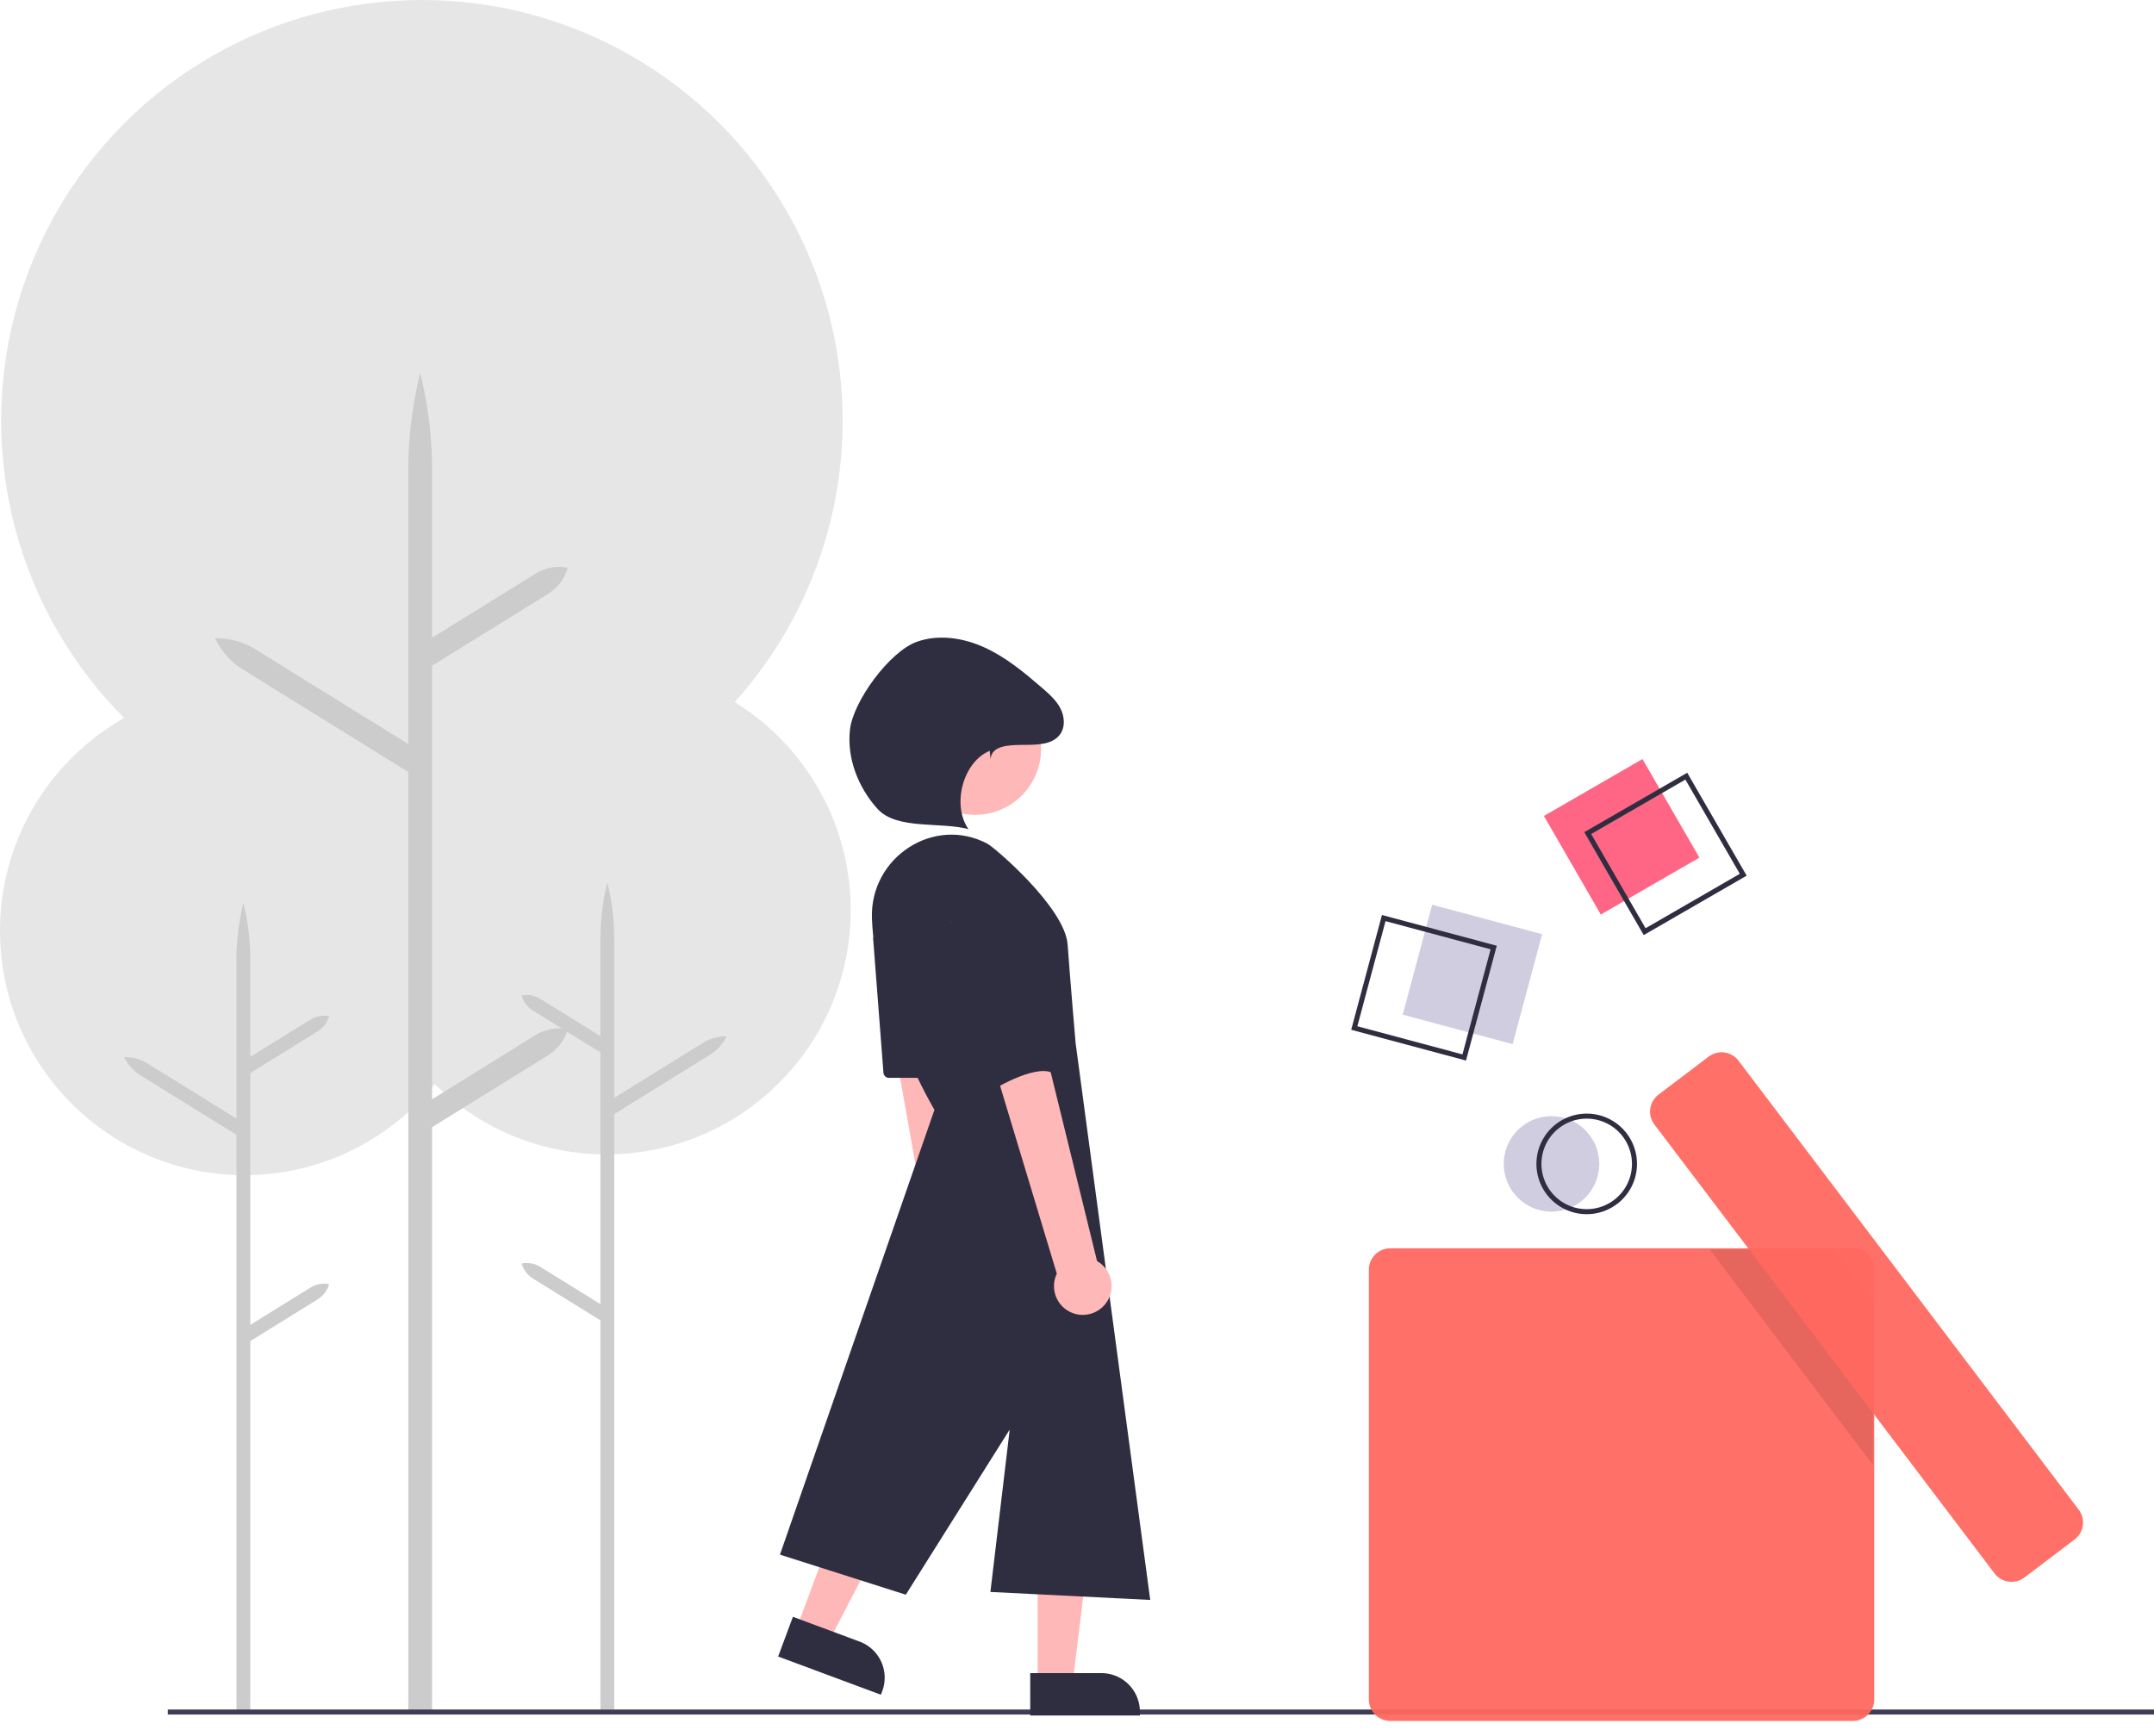 <?xml version="1.0" encoding="UTF-8" standalone="no"?>
<svg
   xmlns:dc="http://purl.org/dc/elements/1.1/"
   xmlns:cc="http://creativecommons.org/ns#"
   xmlns:rdf="http://www.w3.org/1999/02/22-rdf-syntax-ns#"
   xmlns:svg="http://www.w3.org/2000/svg"
   xmlns="http://www.w3.org/2000/svg"
   xmlns:sodipodi="http://sodipodi.sourceforge.net/DTD/sodipodi-0.dtd"
   xmlns:inkscape="http://www.inkscape.org/namespaces/inkscape"
   id="b2cac8c7-99a7-498b-9b00-d1bcd66eb524"
   data-name="Layer 1"
   width="856.746"
   height="690.553"
   viewBox="0 0 856.746 690.553"
   version="1.1"
   sodipodi:docname="undraw_Gift_box_re_vau4.svg"
   inkscape:version="0.92.5 (2060ec1f9f, 2020-04-08)">
  <defs
     id="defs67" />
  <sodipodi:namedview
     pagecolor="#ffffff"
     bordercolor="#666666"
     borderopacity="1"
     objecttolerance="10"
     gridtolerance="10"
     guidetolerance="10"
     inkscape:pageopacity="0"
     inkscape:pageshadow="2"
     inkscape:window-width="2560"
     inkscape:window-height="1408"
     id="namedview65"
     showgrid="false"
     inkscape:zoom="1.0185316"
     inkscape:cx="843.6999"
     inkscape:cy="236.69737"
     inkscape:window-x="1920"
     inkscape:window-y="263"
     inkscape:window-maximized="1"
     inkscape:current-layer="b2cac8c7-99a7-498b-9b00-d1bcd66eb524" />
  <circle
     cx="241.167"
     cy="361.995"
     r="97.2"
     fill="#e6e6e6"
     id="circle2" />
  <path
     d="M386.532,608.657l23.91,14.816V523.321L383.642,506.714a10.396,10.396,0,0,1-4.536-6.039h0a10.396,10.396,0,0,1,7.427,1.374l23.91,14.816V478.03a91.89,91.89,0,0,1,2.744-22.286,91.887,91.887,0,0,1,2.744,22.286v63.387l35.274-21.858a17.286,17.286,0,0,1,9.389-2.59,17.287,17.287,0,0,1-6.498,7.254l-38.164,23.649V784.724h-5.487V629.928L383.642,613.321a10.396,10.396,0,0,1-4.536-6.039h0A10.396,10.396,0,0,1,386.532,608.657Z"
     transform="translate(-171.627 -104.724)"
     fill="#ccc"
     id="path4" />
  <circle
     cx="97.2"
     cy="370.247"
     r="97.2"
     fill="#e6e6e6"
     id="circle6" />
  <path
     d="M295.089,616.91,271.179,631.726V531.574l26.8-16.607a10.396,10.396,0,0,0,4.536-6.039h0a10.396,10.396,0,0,0-7.427,1.374l-23.91,14.816V486.283a91.889,91.889,0,0,0-2.744-22.286,91.888,91.888,0,0,0-2.744,22.286v63.387L230.418,527.812a17.286,17.286,0,0,0-9.389-2.59,17.287,17.287,0,0,0,6.498,7.254l38.164,23.649V785.247H271.179V638.181l26.8-16.607a10.396,10.396,0,0,0,4.536-6.039h0A10.396,10.396,0,0,0,295.089,616.91Z"
     transform="translate(-171.627 -104.724)"
     fill="#ccc"
     id="path8" />
  <circle
     cx="167.808"
     cy="167.355"
     r="167.355"
     fill="#e6e6e6"
     id="circle10" />
  <path
     d="M384.651,516.46l-41.167,25.51V369.534l46.143-28.593a17.899,17.899,0,0,0,7.81-10.397l0-0h-0a17.9,17.9,0,0,0-12.787,2.366l-41.167,25.51V291.555a158.211,158.211,0,0,0-4.724-38.371,158.208,158.208,0,0,0-4.724,38.371v109.137L273.304,363.057a29.763,29.763,0,0,0-16.165-4.46,29.763,29.763,0,0,0,11.188,12.49l65.709,40.718V785.614h9.447V553.084L389.627,524.491a17.899,17.899,0,0,0,7.811-10.397l0-0h-0A17.9,17.9,0,0,0,384.651,516.46Z"
     transform="translate(-171.627 -104.724)"
     fill="#ccc"
     id="path12" />
  <rect
     x="66.746"
     y="680"
     width="790"
     height="2"
     fill="#3f3d56"
     id="rect14" />
  <rect
     x="793.994"
     y="414.943"
     width="45.274"
     height="45.274"
     transform="translate(-281.009 362.217) rotate(-30)"
     fill="#ff6584"
     id="rect16" />
  <path
     d="M825.415,476.676l-23.638-40.941,40.941-23.637,23.638,40.942Zm-20.905-40.209,21.638,37.477L863.624,452.306l-21.638-37.477Z"
     transform="translate(-171.627 -104.724)"
     fill="#2f2e41"
     id="path18" />
  <circle
     cx="617.108"
     cy="462.969"
     r="19"
     fill="#d0cde1"
     id="circle20" />
  <path
     d="M802.735,587.692a20,20,0,1,1,20-20A20,20,0,0,1,802.735,587.692Zm0-38a18,18,0,1,0,18,18A18,18,0,0,0,802.735,549.692Z"
     transform="translate(-171.627 -104.724)"
     fill="#2f2e41"
     id="path22" />
  <path
     d="M908.597,789.272h-184a8.51,8.51,0,0,1-8.5-8.5v-171a8.51,8.51,0,0,1,8.5-8.5h184a8.51,8.51,0,0,1,8.5,8.5v171A8.51,8.51,0,0,1,908.597,789.272Z"
     transform="translate(-171.627 -104.724)"
     fill="#6c63ff"
     id="path24"
     style="fill:#ff685f;fill-opacity:0.941" />
  <polygon
     points="744.97 517.469 744.97 582.749 680.04 497.049 729.5 497.049 744.97 517.469"
     opacity="0.1"
     style="isolation:isolate"
     id="polygon32" />
  <path
     d="M971.719,733.938a8.489,8.489,0,0,1-6.785-3.363L829.66,552.033a8.5,8.5,0,0,1,1.642-11.908l19.927-15.098a8.498,8.498,0,0,1,11.908,1.643L998.411,705.21a8.5,8.5,0,0,1-1.642,11.908L976.842,732.216A8.454,8.454,0,0,1,971.719,733.938Z"
     transform="translate(-171.627 -104.724)"
     fill="#6c63ff"
     id="path34"
     style="fill:#ff685f;fill-opacity:0.941" />
  <rect
     x="734.633"
     y="469.685"
     width="45.274"
     height="45.274"
     transform="translate(-85.899 991.643) rotate(-75)"
     fill="#d0cde1"
     id="rect38" />
  <path
     d="M754.726,526.585l-45.663-12.235,12.235-45.664,45.663,12.235ZM711.512,512.935l41.8,11.2,11.2-41.801-41.8-11.2Z"
     transform="translate(-171.627 -104.724)"
     fill="#2f2e41"
     id="path40" />
  <path
     d="M562.376,632.723a11.382,11.382,0,0,0-1.165-17.414L542.847,467.278,519.121,474.333l25.615,144.059A11.444,11.444,0,0,0,562.376,632.723Z"
     transform="translate(-171.627 -104.724)"
     fill="#ffb8b8"
     id="path42" />
  <polygon
     points="412.742 669.489 426.619 669.489 433.224 615.964 412.742 615.964 412.742 669.489"
     fill="#ffb8b8"
     id="polygon44" />
  <path
     d="M581.396,770.248h43.613a0,0,0,0,1,0,0v16.851a0,0,0,0,1,0,0H596.705a15.309,15.309,0,0,1-15.309-15.309v-1.541A0,0,0,0,1,581.396,770.248Z"
     transform="translate(1034.778 1452.623) rotate(-180)"
     fill="#2f2e41"
     id="path46" />
  <polygon
     points="316.779 647.875 329.786 652.713 354.636 604.848 335.44 597.707 316.779 647.875"
     fill="#ffb8b8"
     id="polygon48" />
  <path
     d="M482.696,754.919h43.613a0,0,0,0,1,0,0V771.77a0,0,0,0,1,0,0H498.005a15.309,15.309,0,0,1-15.309-15.309v-1.541A0,0,0,0,1,482.696,754.919Z"
     transform="translate(539.601 1549.959) rotate(-159.596)"
     fill="#2f2e41"
     id="path50" />
  <circle
     cx="387.848"
     cy="297.888"
     r="26.239"
     fill="#ffb8b8"
     id="circle52" />
  <path
     d="M518.434,469.953c-.822-24.168,24.579-40.934,45.95-29.619,2.723,1.442,30.838,25.328,31.897,40.161s3.179,39.203,3.179,39.203L629.127,741.141l-63.572-3.179,7.677-64.598-41.322,65.691-50.059-15.926,61.453-176.942S519.679,506.579,518.434,469.953Z"
     transform="translate(-171.627 -104.724)"
     fill="#2f2e41"
     id="path54" />
  <path
     d="M518.935,478.367l4.082,53.069a2.206,2.206,0,0,0,2.2,2.037H543.178a2.206,2.206,0,0,0,2.037-3.052L523.172,477.352A2.206,2.206,0,0,0,518.935,478.367Z"
     transform="translate(-171.627 -104.724)"
     fill="#2f2e41"
     id="path56" />
  <path
     d="M611.175,623.528a11.382,11.382,0,0,0-3.195-17.158l-35.562-144.864-22.738,9.783,42.298,140.071a11.444,11.444,0,0,0,19.197,12.168Z"
     transform="translate(-171.627 -104.724)"
     fill="#ffb8b8"
     id="path58" />
  <path
     d="M552.841,448.71s-7.417,14.833,0,41.322S565.555,538.77,565.555,538.77s16.953-10.595,24.369-7.417S578.192,460.743,578.192,460.743,566.614,435.996,552.841,448.71Z"
     transform="translate(-171.627 -104.724)"
     fill="#2f2e41"
     id="path60" />
  <path
     d="M565.632,406.706c.354-5.444,7.223-5.631,12.679-5.683s11.978.143,15.065-4.355c2.04-2.973,1.65-7.1-.035-10.288s-4.458-5.639-7.185-7.997c-7.041-6.089-14.298-12.129-22.752-16.027s-18.36-5.472-27.128-2.344c-10.77,3.843-25.329,23.626-26.587,34.992s3.285,22.953,10.942,31.446,25.182,5.066,36.211,8.088c-6.705-9.49-2.285-26.733,8.456-31.164Z"
     transform="translate(-171.627 -104.724)"
     fill="#2f2e41"
     id="path62" />
</svg>
